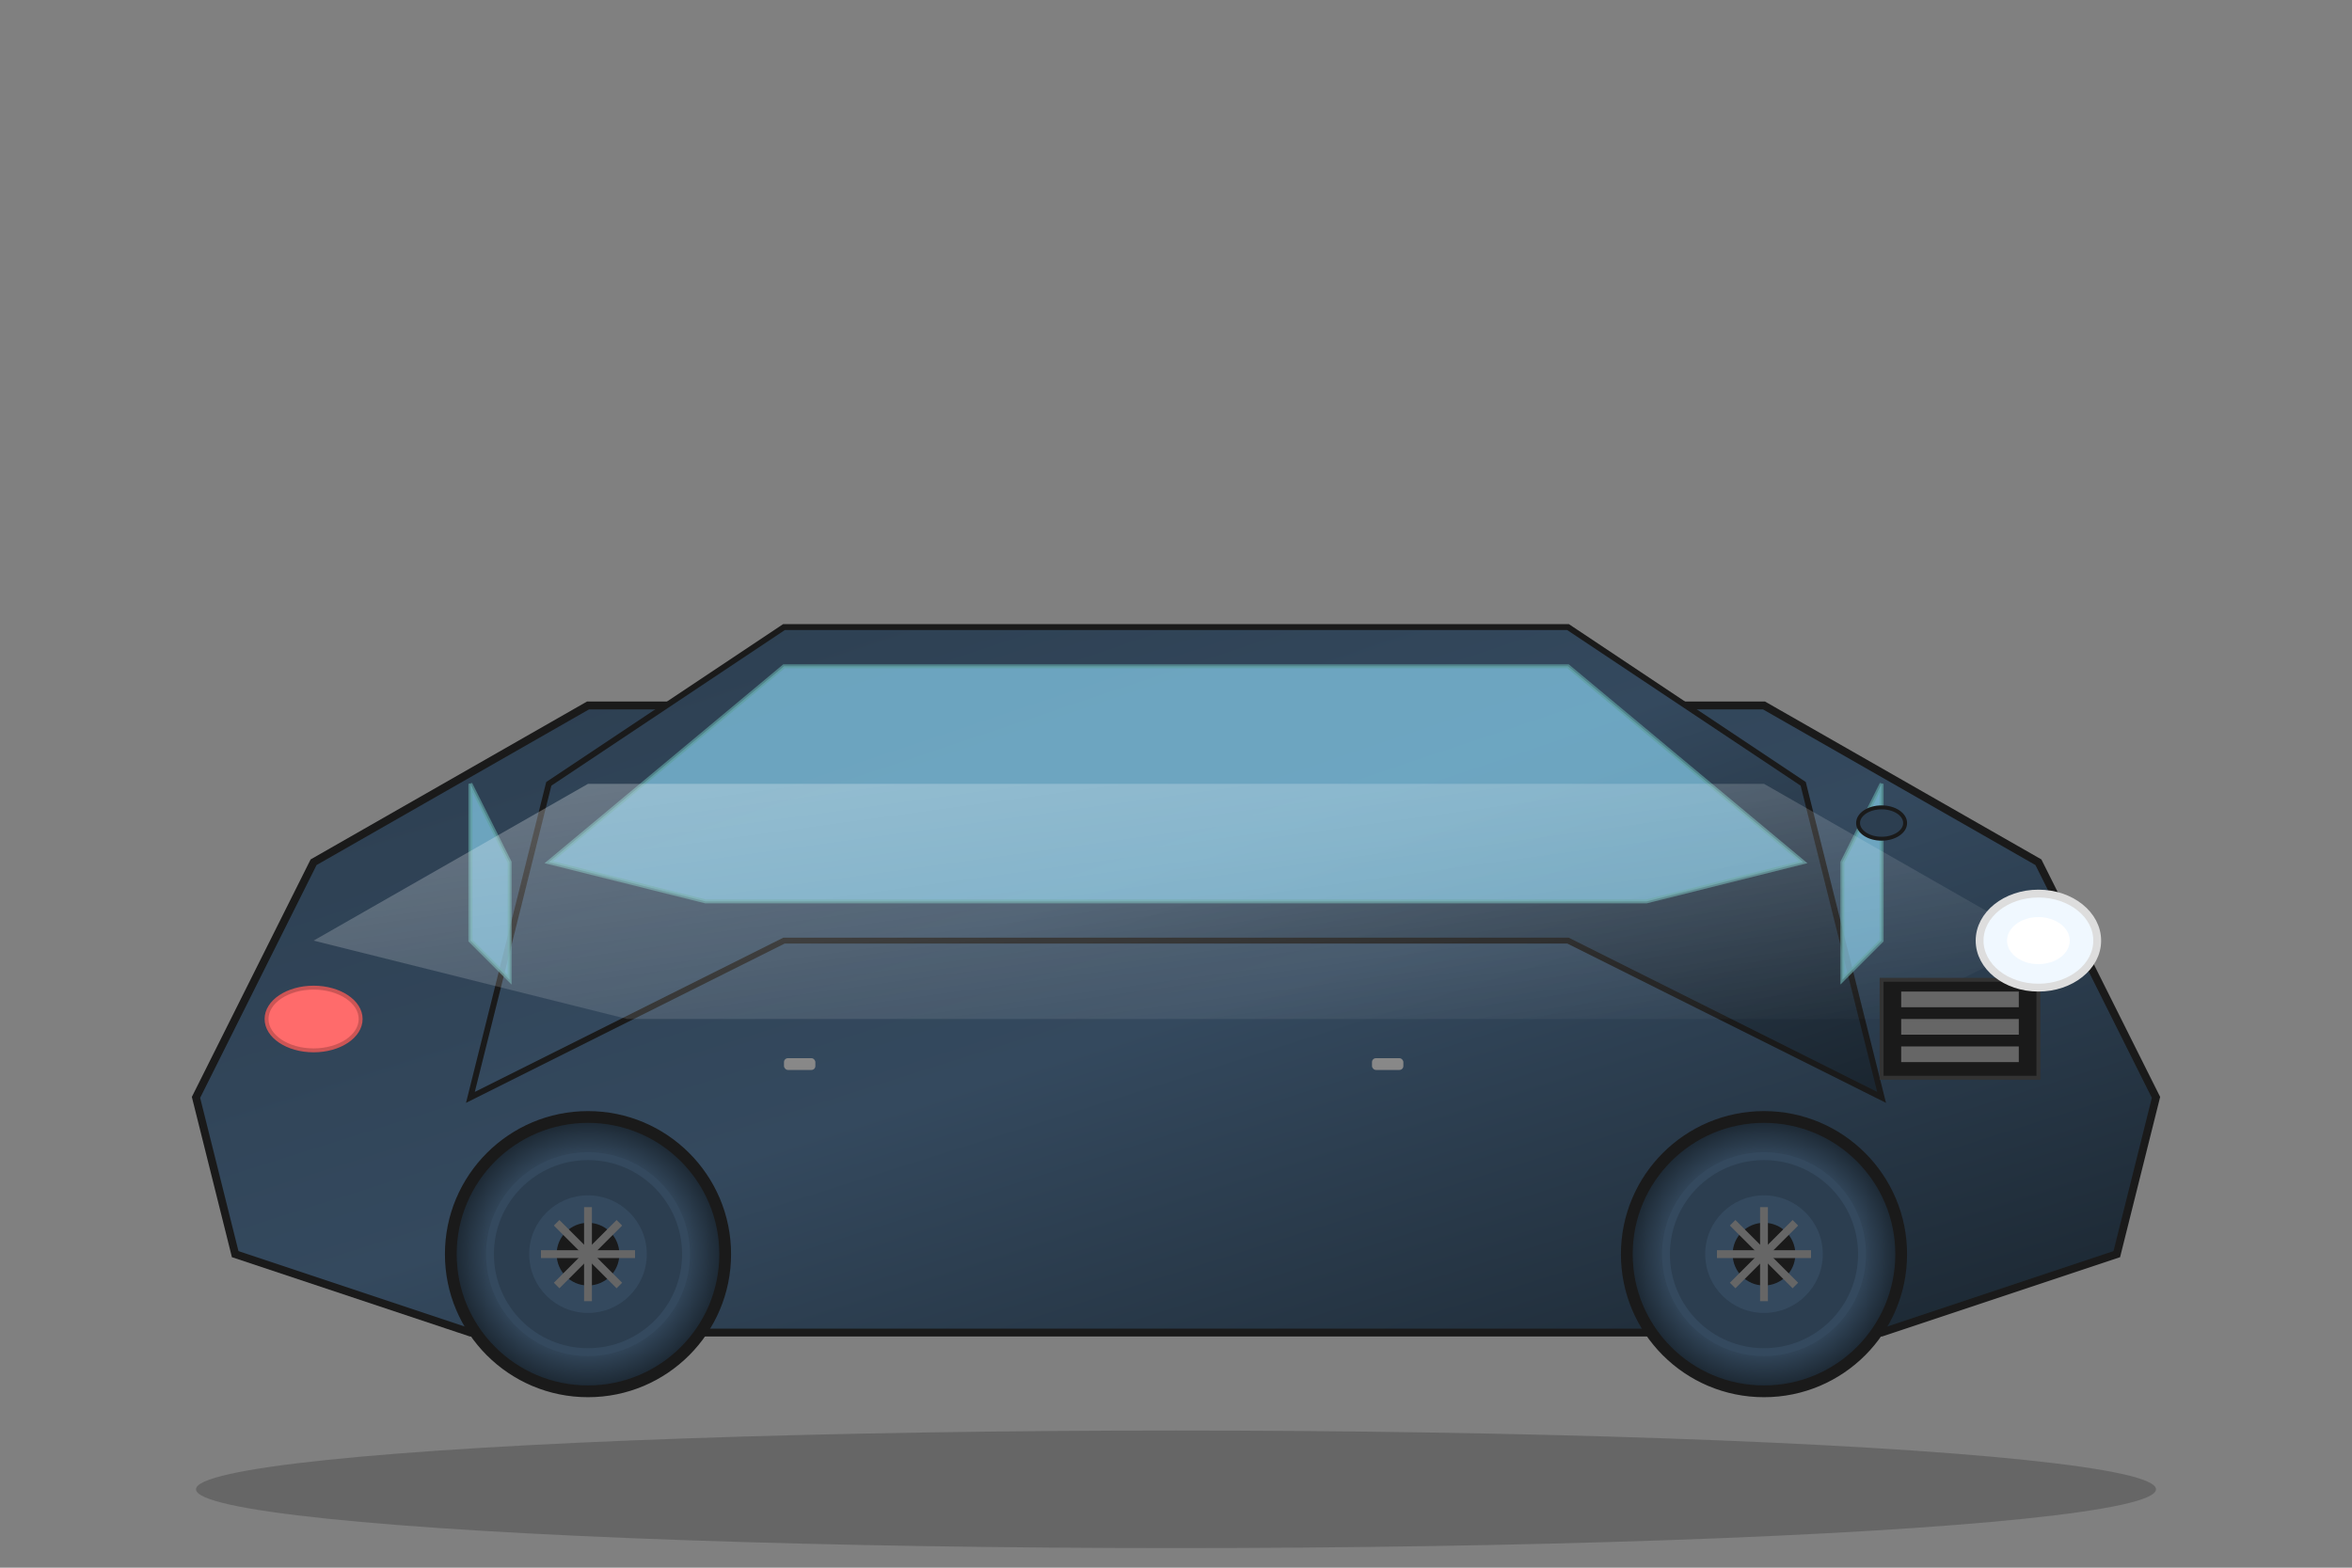<?xml version="1.0" encoding="UTF-8"?>
<svg width="600" height="400" viewBox="0 0 600 400" xmlns="http://www.w3.org/2000/svg">
  <rect x="0" y="0" width="600" height="400" fill="#808080" stroke="none"/>
  <!-- Hero Car - Luxury Sports Car -->
  <defs>
    <linearGradient id="carBody" x1="0%" y1="0%" x2="100%" y2="100%">
      <stop offset="0%" style="stop-color:#2c3e50;stop-opacity:1" />
      <stop offset="50%" style="stop-color:#34495e;stop-opacity:1" />
      <stop offset="100%" style="stop-color:#1a252f;stop-opacity:1" />
    </linearGradient>
    <linearGradient id="carHighlight" x1="0%" y1="0%" x2="100%" y2="100%">
      <stop offset="0%" style="stop-color:#ffffff;stop-opacity:0.3" />
      <stop offset="100%" style="stop-color:#ffffff;stop-opacity:0" />
    </linearGradient>
    <radialGradient id="wheel" cx="50%" cy="50%" r="50%">
      <stop offset="0%" style="stop-color:#2c3e50;stop-opacity:1" />
      <stop offset="70%" style="stop-color:#34495e;stop-opacity:1" />
      <stop offset="100%" style="stop-color:#1a252f;stop-opacity:1" />
    </radialGradient>
  </defs>
  
  <!-- Car shadow -->
  <ellipse cx="300" cy="380" rx="250" ry="15" fill="#000000" opacity="0.2"/>
  
  <!-- Main car body -->
  <path d="M50 280 L80 220 L150 180 L450 180 L520 220 L550 280 L540 320 L480 340 L120 340 L60 320 Z" 
        fill="url(#carBody)" stroke="#1a1a1a" stroke-width="2"/>
  
  <!-- Car roof -->
  <path d="M120 280 L140 200 L200 160 L400 160 L460 200 L480 280 L400 240 L200 240 Z" 
        fill="url(#carBody)" stroke="#1a1a1a" stroke-width="1.5"/>
  
  <!-- Windshield -->
  <path d="M140 220 L200 170 L400 170 L460 220 L420 230 L180 230 Z" 
        fill="#87ceeb" opacity="0.7" stroke="#5f9ea0" stroke-width="1"/>
  
  <!-- Side windows -->
  <path d="M470 220 L480 200 L480 240 L470 250 Z" 
        fill="#87ceeb" opacity="0.7" stroke="#5f9ea0" stroke-width="1"/>
  <path d="M130 220 L120 200 L120 240 L130 250 Z" 
        fill="#87ceeb" opacity="0.7" stroke="#5f9ea0" stroke-width="1"/>
  
  <!-- Car highlights -->
  <path d="M80 240 L150 200 L450 200 L520 240 L480 260 L160 260 Z" 
        fill="url(#carHighlight)"/>
  
  <!-- Front grille -->
  <rect x="480" y="250" width="40" height="25" fill="#1a1a1a" stroke="#333" stroke-width="1"/>
  <rect x="485" y="253" width="30" height="4" fill="#666"/>
  <rect x="485" y="260" width="30" height="4" fill="#666"/>
  <rect x="485" y="267" width="30" height="4" fill="#666"/>
  
  <!-- Headlights -->
  <ellipse cx="520" cy="240" rx="15" ry="12" fill="#f0f8ff" stroke="#ddd" stroke-width="2"/>
  <ellipse cx="520" cy="240" rx="8" ry="6" fill="#ffffff"/>
  
  <!-- Taillights -->
  <ellipse cx="80" cy="260" rx="12" ry="8" fill="#ff6b6b" stroke="#cc5555" stroke-width="1"/>
  
  <!-- Wheels -->
  <circle cx="150" cy="320" r="35" fill="url(#wheel)" stroke="#1a1a1a" stroke-width="3"/>
  <circle cx="150" cy="320" r="25" fill="#2c3e50" stroke="#34495e" stroke-width="2"/>
  <circle cx="150" cy="320" r="15" fill="#34495e"/>
  <circle cx="150" cy="320" r="8" fill="#1a1a1a"/>
  
  <circle cx="450" cy="320" r="35" fill="url(#wheel)" stroke="#1a1a1a" stroke-width="3"/>
  <circle cx="450" cy="320" r="25" fill="#2c3e50" stroke="#34495e" stroke-width="2"/>
  <circle cx="450" cy="320" r="15" fill="#34495e"/>
  <circle cx="450" cy="320" r="8" fill="#1a1a1a"/>
  
  <!-- Wheel spokes -->
  <g transform="translate(150,320)">
    <line x1="-12" y1="0" x2="12" y2="0" stroke="#666" stroke-width="2"/>
    <line x1="0" y1="-12" x2="0" y2="12" stroke="#666" stroke-width="2"/>
    <line x1="-8" y1="-8" x2="8" y2="8" stroke="#666" stroke-width="2"/>
    <line x1="-8" y1="8" x2="8" y2="-8" stroke="#666" stroke-width="2"/>
  </g>
  
  <g transform="translate(450,320)">
    <line x1="-12" y1="0" x2="12" y2="0" stroke="#666" stroke-width="2"/>
    <line x1="0" y1="-12" x2="0" y2="12" stroke="#666" stroke-width="2"/>
    <line x1="-8" y1="-8" x2="8" y2="8" stroke="#666" stroke-width="2"/>
    <line x1="-8" y1="8" x2="8" y2="-8" stroke="#666" stroke-width="2"/>
  </g>
  
  <!-- Door handles -->
  <rect x="200" y="270" width="8" height="3" fill="#888" rx="1"/>
  <rect x="350" y="270" width="8" height="3" fill="#888" rx="1"/>
  
  <!-- Side mirror -->
  <ellipse cx="480" cy="210" rx="6" ry="4" fill="#2c3e50" stroke="#1a1a1a" stroke-width="1"/>
</svg>

